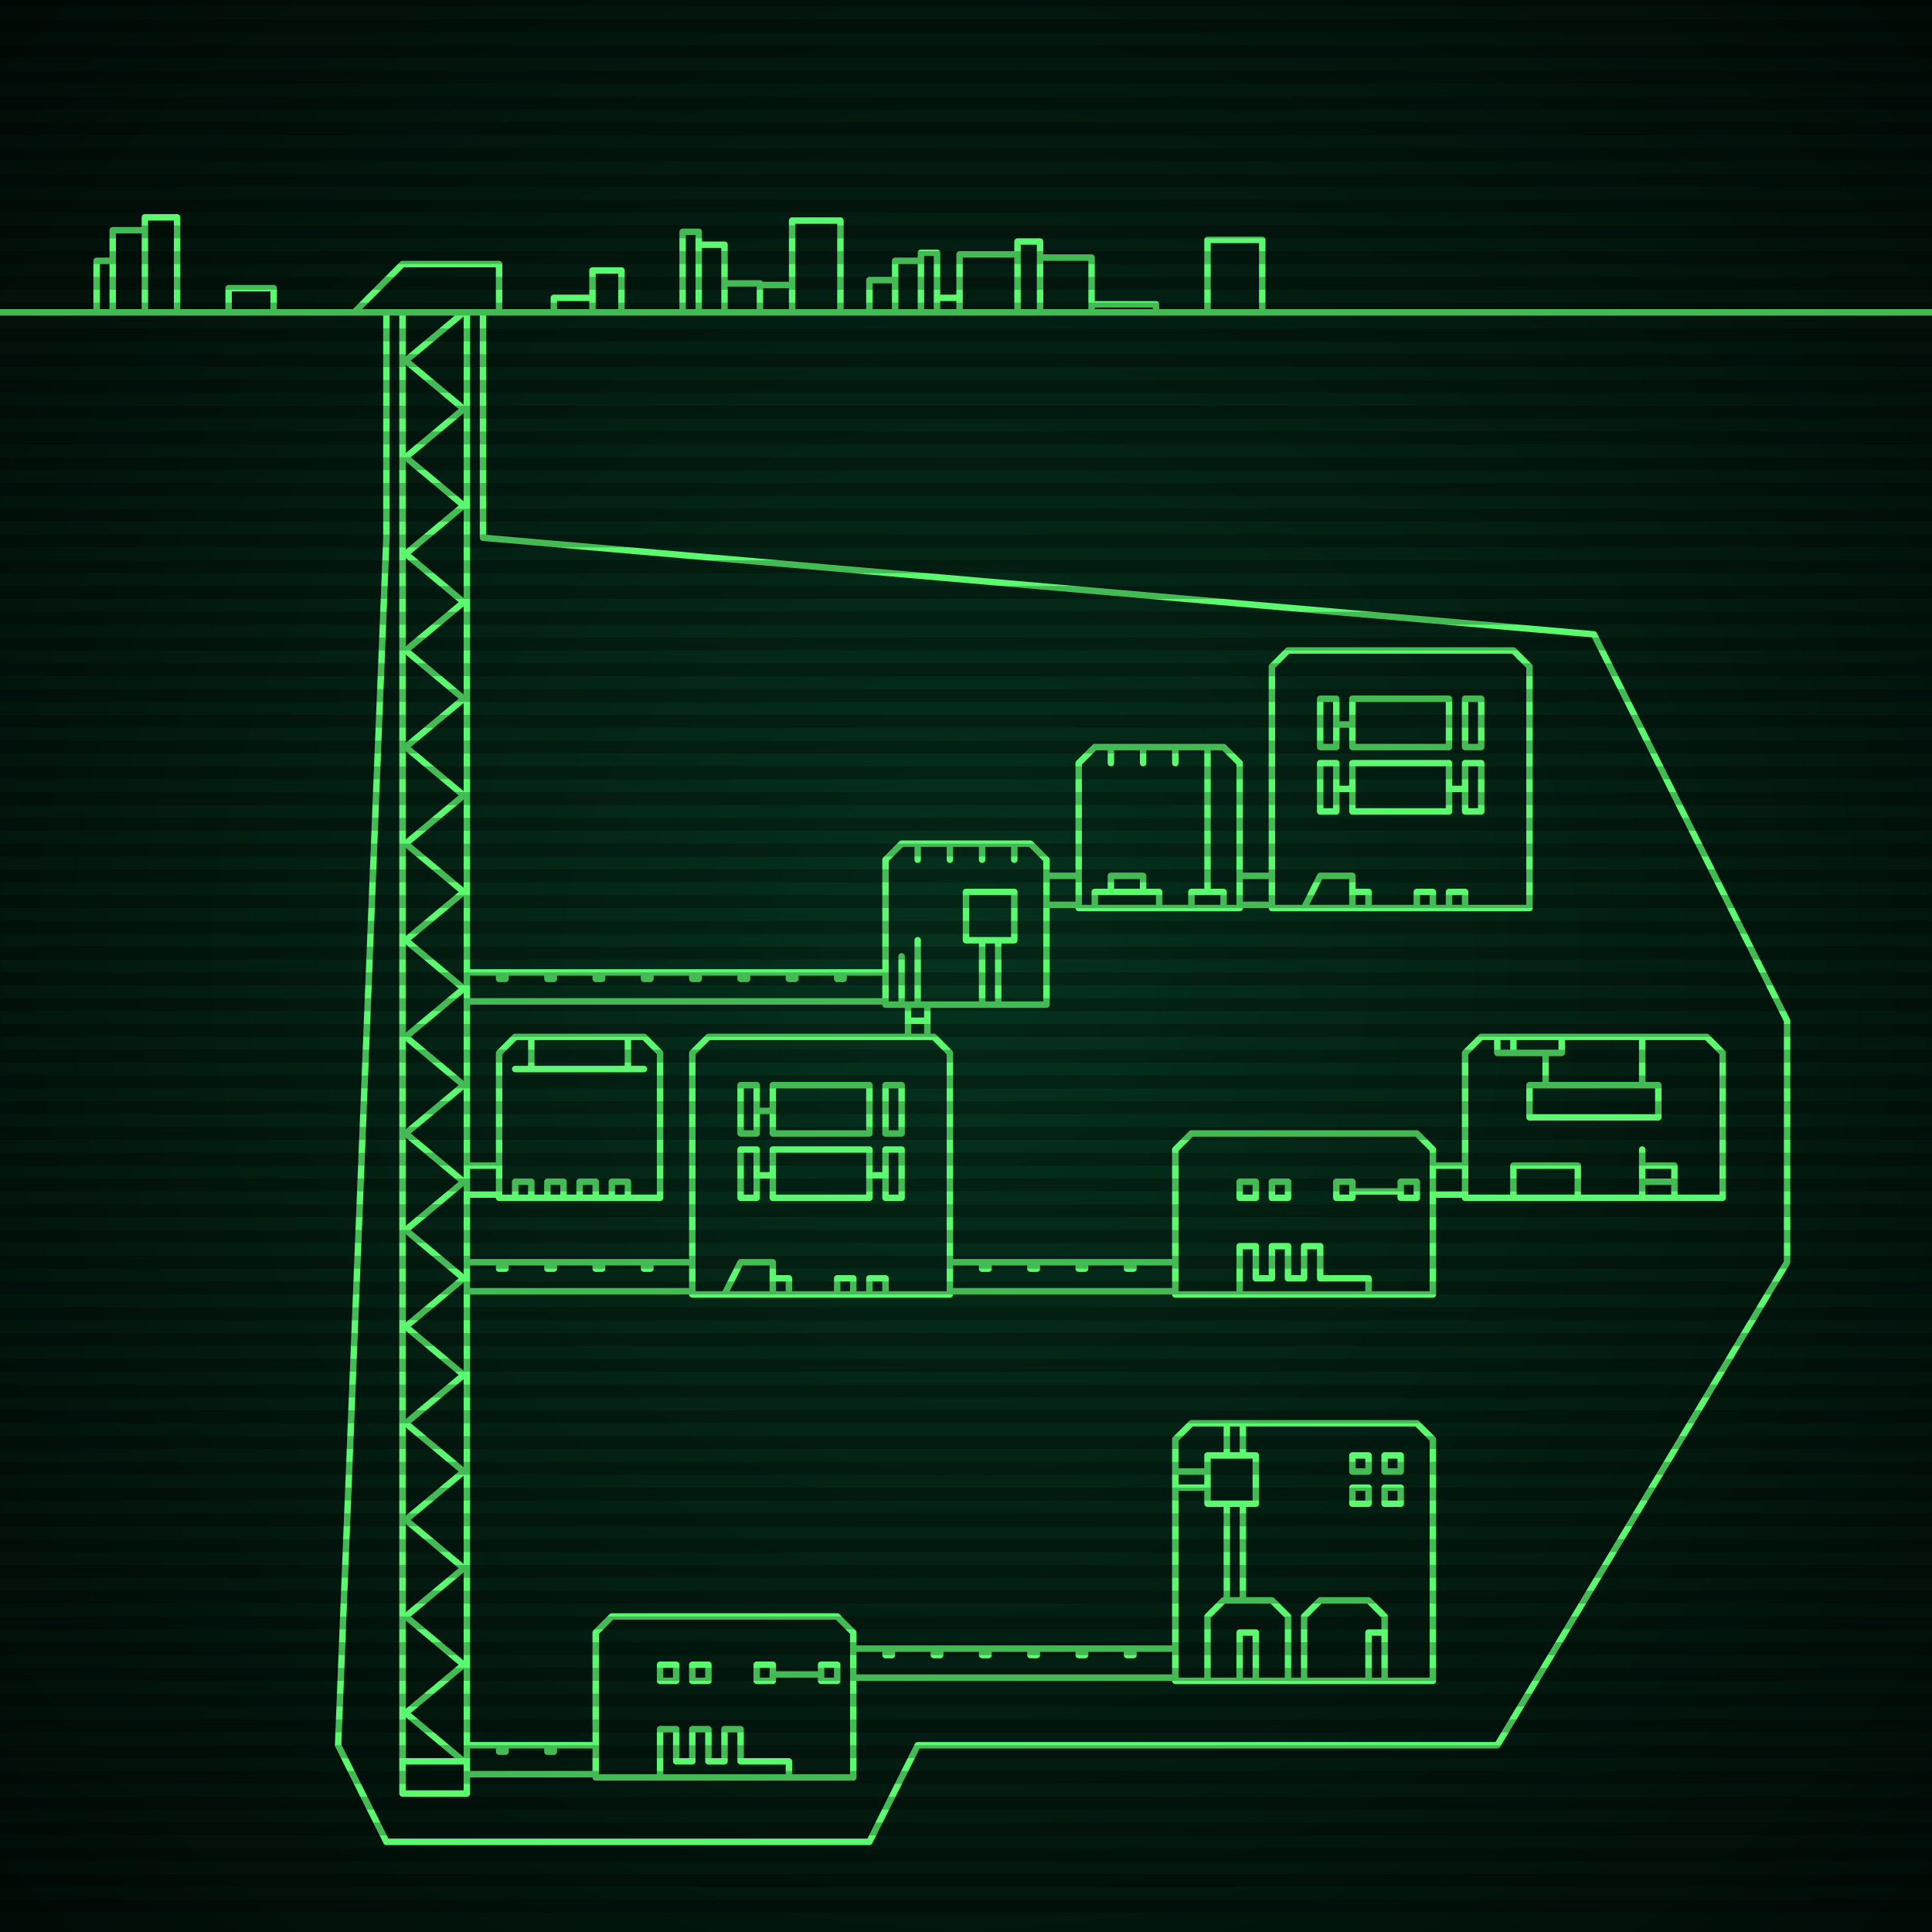 <svg xmlns="http://www.w3.org/2000/svg"
     width="600" height="600"
>

    <defs>
        <radialGradient id="screenGradient"
                        r="100%"
        >
            <stop offset="0%" stop-color="#05321e" />
            <stop offset="90%" stop-color="black" />

        </radialGradient>
    </defs>

    <rect
            fill="url(#screenGradient)"
            width="600" height="600" />


    <g id="monitor" >
        <g id="crt" class="on">
            <g id="terminal">
                <path
                        id="bunker-path"
                        style="fill: none;stroke: #5bf870;stroke-width:2px;stroke-linecap:round;stroke-linejoin:round;stroke-miterlimit:4;stroke-dasharray:none"
                        d="M -40,97 L 640,97 M 220,322 L 290,322 L 295,327 L 295,402 L 215,402 L 215,327 L 220,322 M 240,372 L 240,357 L 270,357 L 270,372 L 240,372 M 235,365 L 240,365 M 230,372 L 230,357 L 235,357 L 235,372 L 230,372 M 270,365 L 275,365 M 275,372 L 275,357 L 280,357 L 280,372 L 275,372 M 240,352 L 240,337 L 270,337 L 270,352 L 240,352 M 235,345 L 240,345 M 230,352 L 230,337 L 235,337 L 235,352 L 230,352 M 270,365 L 275,365 M 275,352 L 275,337 L 280,337 L 280,352 L 275,352 M 225,402 L 230,392 L 240,392 L 240,402 M 240,397 L 245,397 L 245,402 M 260,402 L 260,397 L 265,397 L 265,402 M 270,402 L 270,397 L 275,397 L 275,402 z M 370,442 L 440,442 L 445,447 L 445,522 L 365,522 L 365,447 L 370,442 M 375,522 L 375,502 L 380,497 L 395,497 L 400,502 L 400,522 M 385,522 L 385,507 L 390,507 L 390,522 M 405,522 L 405,502 L 410,497 L 425,497 L 430,502 L 430,522 M 425,522 L 425,507 L 430,507 L 430,522 M 381,497 L 381,467 M 386,497 L 386,467 M 375,467 L 390,467 L 390,452 L 375,452 L 375,467 M 365,462 L 375,462 M 365,457 L 375,457 M 381,452 L 381,442 M 386,452 L 386,442 M 425,467 L 420,467 L 420,462 L 425,462 L 425,467 M 425,457 L 420,457 L 420,452 L 425,452 L 425,457 M 435,467 L 430,467 L 430,462 L 435,462 L 435,467 M 435,457 L 430,457 L 430,452 L 435,452 L 435,457 z M 340,232 L 380,232 L 385,237 L 385,282 L 335,282 L 335,237 L 340,232 M 375,232 L 375,277 M 365,232 L 365,237 M 355,232 L 355,237 M 345,232 L 345,237 M 340,282 L 340,277 L 360,277 L 360,282 M 370,282 L 370,277 L 380,277 L 380,282 M 345,277 L 345,272 L 355,272 L 355,277 z M 460,322 L 530,322 L 535,327 L 535,372 L 455,372 L 455,327 L 460,322 M 465,322 L 465,327 L 485,327 L 485,322 M 470,322 L 470,327 M 480,327 L 480,337 M 510,322 L 510,337 M 475,337 L 475,347 L 515,347 L 515,337 L 475,337 M 470,372 L 470,362 L 490,362 L 490,372 L 470,372 M 510,372 L 510,357 M 510,367 L 510,367 L 520,367 L 520,372 L 510,372 M 510,362 L 510,362 L 520,362 L 520,367 L 510,367 z M 190,502 L 260,502 L 265,507 L 265,552 L 185,552 L 185,507 L 190,502 M 255,522 L 255,517 L 260,517 L 260,522 L 255,522 M 255,520 L 240,520 M 235,522 L 235,517 L 240,517 L 240,522 L 235,522 M 215,522 L 215,517 L 220,517 L 220,522 L 215,522 M 205,522 L 205,517 L 210,517 L 210,522 L 205,522 M 205,552 L 205,537 L 210,537 L 210,547 L 215,547 L 215,537 L 220,537 L 220,547 L 225,547 L 225,537 L 230,537 L 230,547 L 235,547 L 245,547 L 245,552 z M 400,202 L 470,202 L 475,207 L 475,282 L 395,282 L 395,207 L 400,202 M 420,252 L 420,237 L 450,237 L 450,252 L 420,252 M 415,245 L 420,245 M 410,252 L 410,237 L 415,237 L 415,252 L 410,252 M 450,245 L 455,245 M 455,252 L 455,237 L 460,237 L 460,252 L 455,252 M 420,232 L 420,217 L 450,217 L 450,232 L 420,232 M 415,225 L 420,225 M 410,232 L 410,217 L 415,217 L 415,232 L 410,232 M 450,245 L 455,245 M 455,232 L 455,217 L 460,217 L 460,232 L 455,232 M 405,282 L 410,272 L 420,272 L 420,282 M 420,277 L 425,277 L 425,282 M 440,282 L 440,277 L 445,277 L 445,282 M 450,282 L 450,277 L 455,277 L 455,282 z M 370,352 L 440,352 L 445,357 L 445,402 L 365,402 L 365,357 L 370,352 M 435,372 L 435,367 L 440,367 L 440,372 L 435,372 M 435,370 L 420,370 M 415,372 L 415,367 L 420,367 L 420,372 L 415,372 M 395,372 L 395,367 L 400,367 L 400,372 L 395,372 M 385,372 L 385,367 L 390,367 L 390,372 L 385,372 M 385,402 L 385,387 L 390,387 L 390,397 L 395,397 L 395,387 L 400,387 L 400,397 L 405,397 L 405,387 L 410,387 L 410,397 L 415,397 L 425,397 L 425,402 z M 280,262 L 320,262 L 325,267 L 325,312 L 275,312 L 275,267 L 280,262 M 280,312 L 280,297 M 285,312 L 285,292 M 315,262 L 315,267 M 305,262 L 305,267 M 295,262 L 295,267 M 285,262 L 285,267 M 300,292 L 300,277 L 315,277 L 315,292 L 300,292 M 305,292 L 305,312 M 310,292 L 310,312 z M 160,322 L 200,322 L 205,327 L 205,372 L 155,372 L 155,327 L 160,322 M 160,332 L 200,332 M 165,322 L 165,332 M 195,322 L 195,332 M 160,372 L 160,367 L 165,367 L 165,372 M 170,372 L 170,367 L 175,367 L 175,372 M 180,372 L 180,367 L 185,367 L 185,372 M 190,372 L 190,367 L 195,367 L 195,372 z M 110,97 L 125,82 L 155,82 L 155,97 M 125,97 L 125,557 L 145,557 L 145,97 M 125,97 L 144,97 L 126,112 L 144,127 L 126,142 L 144,157 L 126,172 L 144,187 L 126,202 L 144,217 L 126,232 L 144,247 L 126,262 L 144,277 L 126,292 L 144,307 L 126,322 L 144,337 L 126,352 L 144,367 L 126,382 L 144,397 L 126,412 L 144,427 L 126,442 L 144,457 L 126,472 L 144,487 L 126,502 L 144,517 L 126,532 L 144,547 L 126,547 M 215,392 L 145,392 M 145,401 L 215,401 M 200,392 L 200,394 L 202,394 L 202,392 M 185,392 L 185,394 L 187,394 L 187,392 M 170,392 L 170,394 L 172,394 L 172,392 M 155,392 L 155,394 L 157,394 L 157,392 M 365,512 L 265,512 M 265,521 L 365,521 M 350,512 L 350,514 L 352,514 L 352,512 M 335,512 L 335,514 L 337,514 L 337,512 M 320,512 L 320,514 L 322,514 L 322,512 M 305,512 L 305,514 L 307,514 L 307,512 M 290,512 L 290,514 L 292,514 L 292,512 M 275,512 L 275,514 L 277,514 L 277,512 M 335,272 L 325,272 M 325,281 L 335,281 M 455,362 L 445,362 M 445,371 L 455,371 M 185,542 L 145,542 M 145,551 L 185,551 M 170,542 L 170,544 L 172,544 L 172,542 M 155,542 L 155,544 L 157,544 L 157,542 M 395,272 L 385,272 M 385,281 L 395,281 M 365,392 L 295,392 M 295,401 L 365,401 M 350,392 L 350,394 L 352,394 L 352,392 M 335,392 L 335,394 L 337,394 L 337,392 M 320,392 L 320,394 L 322,394 L 322,392 M 305,392 L 305,394 L 307,394 L 307,392 M 275,302 L 145,302 M 145,311 L 275,311 M 260,302 L 260,304 L 262,304 L 262,302 M 245,302 L 245,304 L 247,304 L 247,302 M 230,302 L 230,304 L 232,304 L 232,302 M 215,302 L 215,304 L 217,304 L 217,302 M 200,302 L 200,304 L 202,304 L 202,302 M 185,302 L 185,304 L 187,304 L 187,302 M 170,302 L 170,304 L 172,304 L 172,302 M 155,302 L 155,304 L 157,304 L 157,302 M 282,312 L 282,322 M 288,322 L 288,312 M 282,317 L 288,317 M 155,362 L 145,362 M 145,371 L 155,371 z M 135,572 L 270,572 L 285,542 L 465,542 L 555,392 M 150,97 L 150,167 L 495,197 L 555,317 L 555,392 M 135,572 L 120,572 L 105,542 M 120,97 L 120,167 L 105,542 M 30,97 L 30,81 L 35,81 L 35,97 M 35,97 L 35,71.5 L 45,71.5 L 45,97 M 45,97 L 45,67.5 L 55,67.5 L 55,97 M 71,97 L 71,89.5 L 85,89.5 L 85,97 M 172,97 L 172,92.5 L 184,92.5 L 184,97 M 184,97 L 184,84 L 193,84 L 193,97 M 212,97 L 212,72 L 217,72 L 217,97 M 217,97 L 217,76 L 225,76 L 225,97 M 225,97 L 225,88 L 236,88 L 236,97 M 236,97 L 236,88.5 L 246,88.5 L 246,97 M 246,97 L 246,68.5 L 261,68.5 L 261,97 M 270,97 L 270,87 L 278,87 L 278,97 M 278,97 L 278,81 L 286,81 L 286,97 M 286,97 L 286,78.5 L 291,78.5 L 291,97 M 291,97 L 291,92.5 L 298,92.5 L 298,97 M 298,97 L 298,79 L 316,79 L 316,97 M 316,97 L 316,75 L 323,75 L 323,97 M 323,97 L 323,80 L 339,80 L 339,97 M 339,97 L 339,94.5 L 359,94.5 L 359,97 M 375,97 L 375,74.5 L 392,74.5 L 392,97 "

                />
            </g>
        </g>
    </g>

    <g id="stripes"
    >
        <path
                id="stripe-path"
                style="stroke: rgba(0, 0, 0, 0.25);stroke-width:4px;"
                d="M 0,0 L 600,0 M 0,8 L 600,8 M 0,16 L 600,16 M 0,24 L 600,24 M 0,32 L 600,32 M 0,40 L 600,40 M 0,48 L 600,48 M 0,56 L 600,56 M 0,64 L 600,64 M 0,72 L 600,72 M 0,80 L 600,80 M 0,88 L 600,88 M 0,96 L 600,96 M 0,104 L 600,104 M 0,112 L 600,112 M 0,120 L 600,120 M 0,128 L 600,128 M 0,136 L 600,136 M 0,144 L 600,144 M 0,152 L 600,152 M 0,160 L 600,160 M 0,168 L 600,168 M 0,176 L 600,176 M 0,184 L 600,184 M 0,192 L 600,192 M 0,200 L 600,200 M 0,208 L 600,208 M 0,216 L 600,216 M 0,224 L 600,224 M 0,232 L 600,232 M 0,240 L 600,240 M 0,248 L 600,248 M 0,256 L 600,256 M 0,264 L 600,264 M 0,272 L 600,272 M 0,280 L 600,280 M 0,288 L 600,288 M 0,296 L 600,296 M 0,304 L 600,304 M 0,312 L 600,312 M 0,320 L 600,320 M 0,328 L 600,328 M 0,336 L 600,336 M 0,344 L 600,344 M 0,352 L 600,352 M 0,360 L 600,360 M 0,368 L 600,368 M 0,376 L 600,376 M 0,384 L 600,384 M 0,392 L 600,392 M 0,400 L 600,400 M 0,408 L 600,408 M 0,416 L 600,416 M 0,424 L 600,424 M 0,432 L 600,432 M 0,440 L 600,440 M 0,448 L 600,448 M 0,456 L 600,456 M 0,464 L 600,464 M 0,472 L 600,472 M 0,480 L 600,480 M 0,488 L 600,488 M 0,496 L 600,496 M 0,504 L 600,504 M 0,512 L 600,512 M 0,520 L 600,520 M 0,528 L 600,528 M 0,536 L 600,536 M 0,544 L 600,544 M 0,552 L 600,552 M 0,560 L 600,560 M 0,568 L 600,568 M 0,576 L 600,576 M 0,584 L 600,584 M 0,592 L 600,592 z"
        />
    </g>
</svg>
